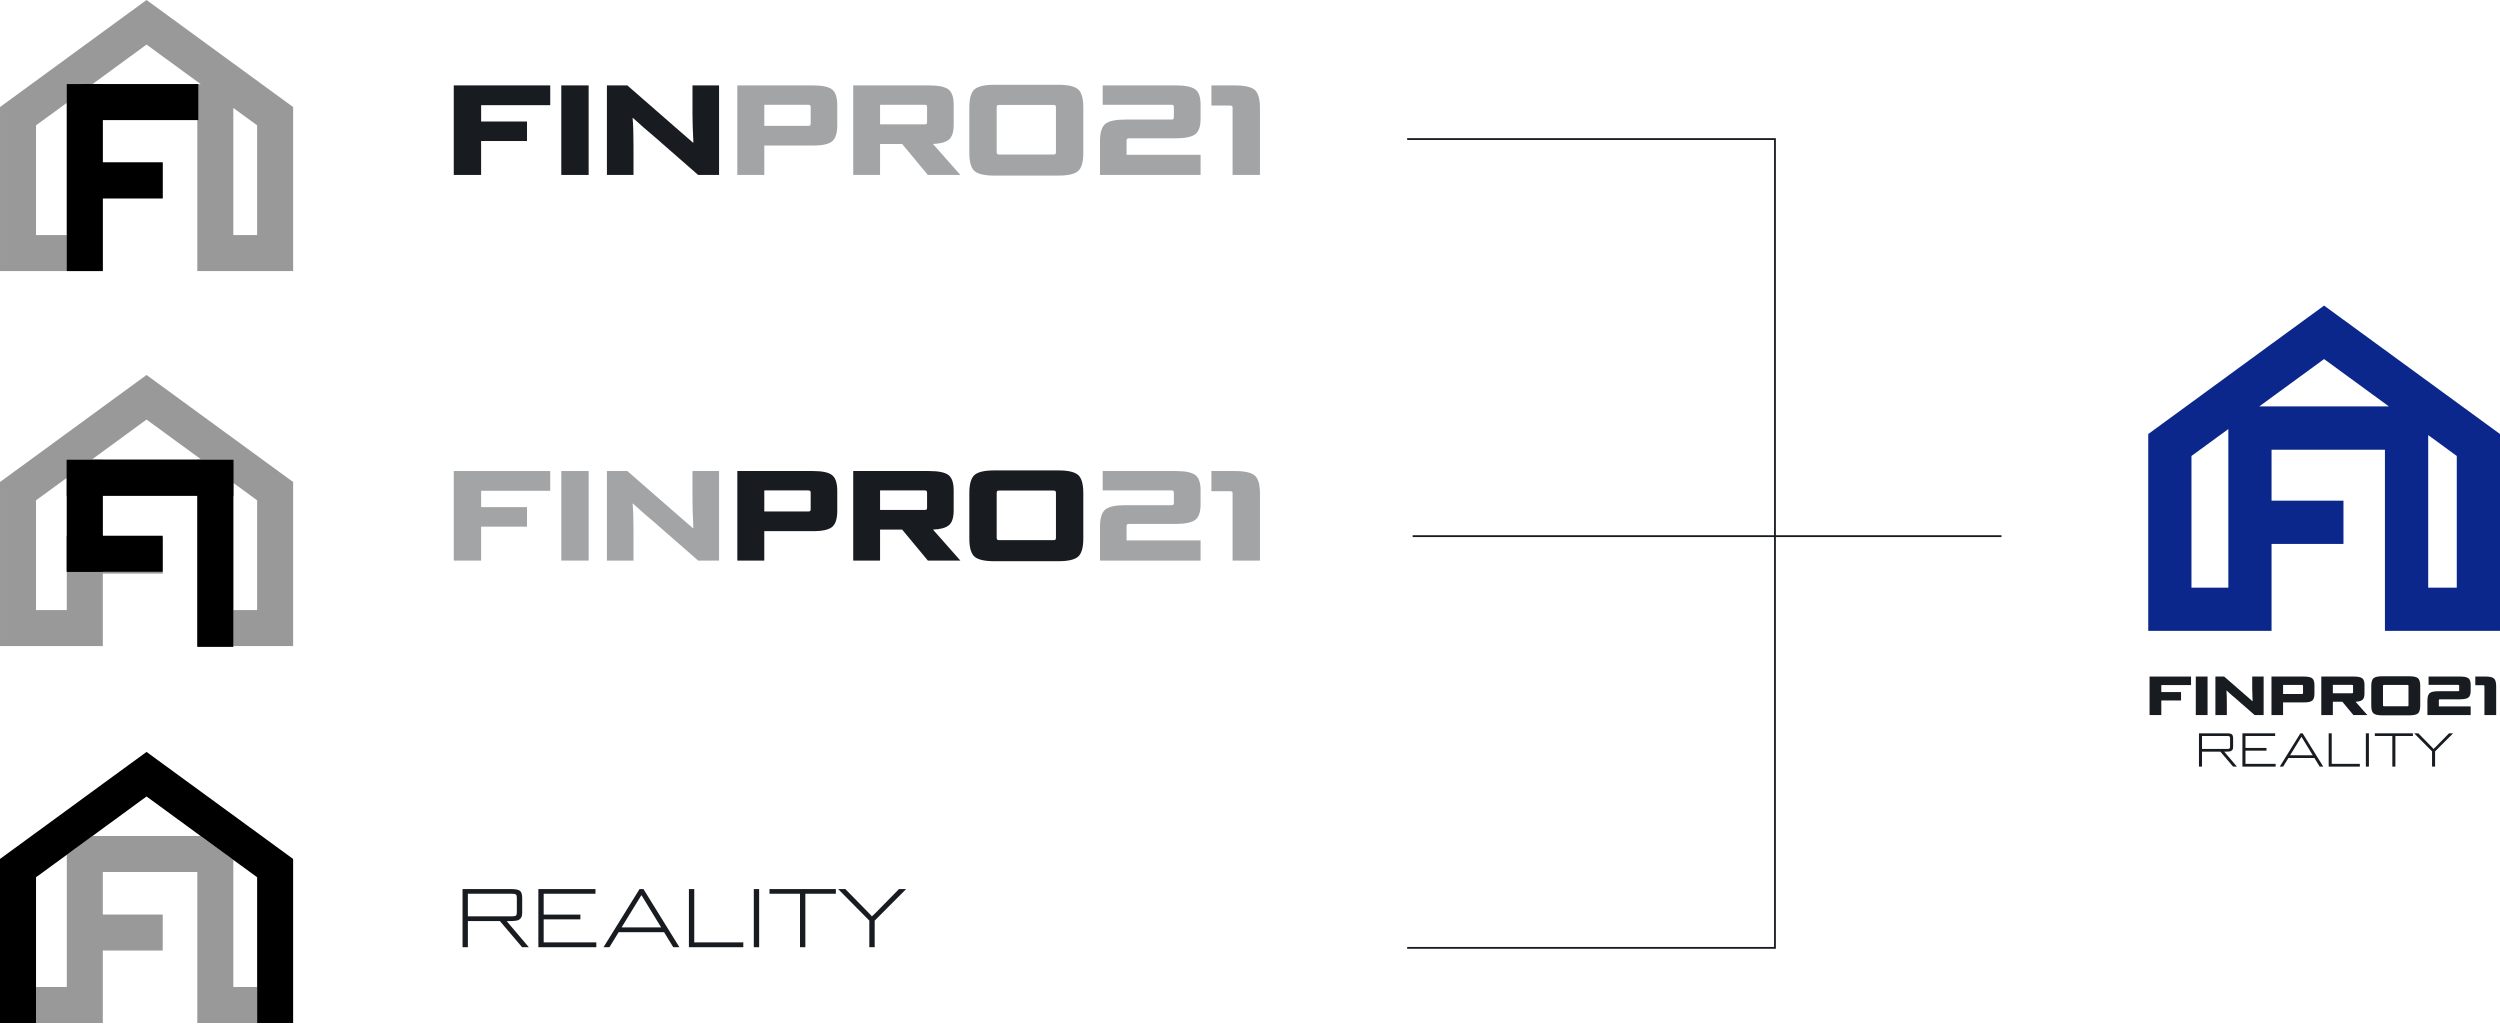 <svg width="850" height="348" viewBox="0 0 850 348" fill="none" xmlns="http://www.w3.org/2000/svg">
<path d="M790.191 103.899L772.354 116.915L757.659 127.659L730.402 147.568V214.5H772.329V184.929H796.78V170.233H772.329V152.9H810.878V214.5H849.999V147.568L790.185 103.899H790.191ZM757.634 199.804H745.098V155.034L757.634 145.876V199.811V199.804ZM768.148 138.18L790.191 122.085L806.286 133.844L812.234 138.186H768.148V138.18ZM835.304 199.804H825.592V147.935L835.304 155.028V199.798V199.804Z" fill="#0B278B"/>
<path d="M741.555 238.16H734.848V243.119H730.848V230.029H744.952V232.922H734.848V235.304H741.555V238.16Z" fill="#181C21"/>
<path d="M750.571 243.119H746.57V230.029H750.571V243.119Z" fill="#181C21"/>
<path d="M769.632 243.119H766.571L760.318 237.65C759.136 236.667 758.054 235.715 757.065 234.8H756.996C757.083 235.74 757.127 237.109 757.127 238.913V243.119H753.238V230.029H756.218L762.956 235.902L765.8 238.378H765.88C765.793 236.58 765.75 235.199 765.75 234.228V230.022H769.638V243.112L769.632 243.119Z" fill="#181C21"/>
<path d="M783.4 238.82H776.245V243.119H772.301V230.029H783.344C784.731 230.029 785.677 230.234 786.169 230.638C786.66 231.043 786.909 231.808 786.909 232.922V235.871C786.909 236.984 786.666 237.756 786.187 238.179C785.708 238.602 784.775 238.82 783.4 238.82ZM783.027 235.609V233.226C783.027 233.09 783.002 232.996 782.952 232.946C782.902 232.897 782.803 232.872 782.653 232.872H776.251V235.951H782.697C782.821 235.951 782.908 235.927 782.958 235.877C783.008 235.827 783.033 235.74 783.033 235.615L783.027 235.609Z" fill="#181C21"/>
<path d="M804.908 243.119H800.155L796.397 238.589H793.168V243.119H789.242V230.029H800.323C801.71 230.029 802.662 230.228 803.166 230.62C803.676 231.011 803.925 231.758 803.925 232.847V235.796C803.925 236.86 803.689 237.581 803.21 237.967C802.737 238.347 801.965 238.558 800.901 238.596L804.902 243.125L804.908 243.119ZM800.043 235.379V233.22C800.043 233.071 800.018 232.971 799.968 232.928C799.918 232.884 799.819 232.859 799.669 232.859H793.168V235.715H799.669C799.819 235.715 799.918 235.69 799.968 235.647C800.018 235.603 800.043 235.51 800.043 235.373V235.379Z" fill="#181C21"/>
<path d="M819.24 243.212H809.889C808.464 243.212 807.493 242.988 806.989 242.546C806.479 242.105 806.23 241.221 806.23 239.908V233.239C806.23 231.926 806.486 231.043 806.989 230.601C807.493 230.159 808.464 229.935 809.889 229.935H819.24C820.652 229.935 821.616 230.159 822.12 230.601C822.624 231.043 822.879 231.926 822.879 233.239V239.908C822.879 241.221 822.624 242.105 822.12 242.546C821.61 242.988 820.652 243.212 819.24 243.212ZM818.885 239.79V233.195C818.885 233.071 818.86 232.984 818.798 232.94C818.736 232.897 818.636 232.872 818.487 232.872H810.635C810.474 232.872 810.362 232.897 810.306 232.94C810.25 232.984 810.218 233.071 810.218 233.195V239.79C810.218 239.927 810.25 240.02 810.306 240.064C810.362 240.107 810.474 240.132 810.635 240.132H818.487C818.636 240.132 818.742 240.107 818.798 240.064C818.854 240.02 818.885 239.927 818.885 239.79Z" fill="#181C21"/>
<path d="M840.028 243.119H825.32V238.197C825.32 236.934 825.575 236.088 826.092 235.659C826.608 235.23 827.573 235.018 829.003 235.018H835.748C835.897 235.018 835.996 234.993 836.046 234.95C836.096 234.906 836.121 234.819 836.121 234.695V233.214C836.121 233.077 836.096 232.984 836.046 232.934C835.996 232.884 835.897 232.859 835.748 232.859H825.718V230.022H836.351C837.763 230.022 838.734 230.215 839.257 230.607C839.773 230.993 840.034 231.739 840.034 232.841V234.888C840.034 236.014 839.773 236.773 839.244 237.171C838.721 237.563 837.751 237.762 836.351 237.762H829.607C829.458 237.762 829.352 237.787 829.296 237.83C829.24 237.874 829.209 237.961 829.209 238.085V240.17H840.028V243.119Z" fill="#181C21"/>
<path d="M848.707 243.119H844.706V233.295C844.706 233.17 844.681 233.083 844.619 233.04C844.563 232.996 844.457 232.971 844.308 232.971H841.602V230.022H845.023C846.461 230.022 847.437 230.24 847.941 230.682C848.451 231.124 848.7 231.995 848.7 233.313V243.119H848.707Z" fill="#181C21"/>
<path d="M760.567 260.651H759.248L754.924 255.568H748.684V260.651H747.645V249.328H757.151C757.985 249.328 758.545 249.446 758.831 249.676C759.117 249.912 759.26 250.379 759.26 251.082V253.745C759.26 254.05 759.241 254.305 759.204 254.51C759.167 254.716 759.08 254.89 758.949 255.02C758.818 255.157 758.7 255.257 758.582 255.331C758.47 255.4 758.265 255.456 757.978 255.493C757.692 255.531 757.443 255.555 757.232 255.555C757.02 255.555 756.684 255.562 756.23 255.562L760.554 260.645L760.567 260.651ZM758.227 253.845V251.051C758.227 250.715 758.165 250.497 758.047 250.392C757.929 250.286 757.655 250.236 757.232 250.236H748.684V254.641H757.232C757.655 254.641 757.922 254.591 758.047 254.485C758.165 254.38 758.227 254.168 758.227 253.845Z" fill="#181C21"/>
<path d="M773.714 260.651H762.422V249.328H773.552V250.236H763.461V254.299H770.609V255.226H763.461V259.711H773.714V260.651Z" fill="#181C21"/>
<path d="M789.896 260.651H788.695L786.909 257.727H778.062L776.264 260.651H775.113L782.131 249.328H782.896L789.902 260.651H789.896ZM782.48 250.535L778.628 256.8H786.343L782.511 250.522H782.48V250.535Z" fill="#181C21"/>
<path d="M802.345 260.651H791.75V249.328H792.789V259.711H802.345V260.651Z" fill="#181C21"/>
<path d="M805.43 260.651H804.391V249.328H805.43V260.651Z" fill="#181C21"/>
<path d="M814.432 260.651H813.393V250.236H807.445V249.328H820.38V250.236H814.432V260.651Z" fill="#181C21"/>
<path d="M827.934 260.651H826.895V255.468L820.816 249.328H822.229L826.87 254.062C827.1 254.311 827.274 254.498 827.393 254.641C827.455 254.597 827.685 254.38 828.077 253.994L832.662 249.328H834.062L827.934 255.468V260.651Z" fill="#181C21"/>
<g opacity="0.4">
<path d="M49.82 127.492L34.956 138.342L22.712 147.295L0.004 163.881V219.657H34.956V213.535V213.523V195.026H55.326V182.776H34.956V168.323H67.084V219.663H99.667V163.887L49.826 127.498L49.82 127.492ZM22.706 207.413H12.248V170.103L22.706 162.475V207.413ZM31.46 156.073L49.82 142.647L63.233 152.446L68.198 156.073H31.46ZM87.423 207.413H79.328V164.192L87.423 170.103V207.413Z" fill="black"/>
</g>
<path opacity="0.4" d="M179.176 179.062H163.579V190.596H154.277V160.148H187.083V166.874H163.585V172.423H179.182V179.062H179.176Z" fill="#181C21"/>
<path opacity="0.4" d="M200.141 190.596H190.84V160.148H200.141V190.596Z" fill="#181C21"/>
<path opacity="0.4" d="M244.483 190.596H237.366L222.82 177.873C220.076 175.584 217.557 173.375 215.255 171.254H215.087C215.292 173.437 215.391 176.623 215.391 180.816V190.596H206.352V160.148H213.289L228.948 173.805L235.555 179.566H235.748C235.543 175.385 235.443 172.174 235.443 169.922V160.148H244.483V190.596Z" fill="#181C21"/>
<path d="M276.501 180.592H259.858V190.596H250.688V160.148H276.37C279.605 160.148 281.795 160.621 282.946 161.567C284.097 162.512 284.669 164.286 284.669 166.874V173.73C284.669 176.324 284.11 178.116 282.99 179.105C281.87 180.094 279.705 180.592 276.501 180.592ZM275.63 173.12V167.571C275.63 167.253 275.574 167.029 275.455 166.917C275.337 166.799 275.107 166.743 274.759 166.743H259.864V173.904H274.846C275.138 173.904 275.343 173.848 275.455 173.73C275.574 173.612 275.63 173.413 275.63 173.12Z" fill="#181C21"/>
<path d="M326.521 190.596H315.471L306.736 180.07H299.221V190.596H290.094V160.148H315.863C319.099 160.148 321.301 160.609 322.483 161.523C323.665 162.438 324.25 164.167 324.25 166.7V173.556C324.25 176.032 323.696 177.712 322.589 178.601C321.481 179.491 319.69 179.976 317.213 180.063L326.521 190.59V190.596ZM315.204 172.598V167.577C315.204 167.228 315.148 167.004 315.03 166.899C314.911 166.799 314.681 166.743 314.333 166.743H299.221V173.381H314.333C314.681 173.381 314.918 173.332 315.03 173.226C315.148 173.126 315.204 172.915 315.204 172.591V172.598Z" fill="#181C21"/>
<path d="M359.848 190.814H338.091C334.769 190.814 332.523 190.298 331.341 189.265C330.159 188.232 329.574 186.185 329.574 183.131V167.62C329.574 164.566 330.165 162.519 331.341 161.486C332.523 160.453 334.769 159.937 338.091 159.937H359.848C363.139 159.937 365.373 160.453 366.555 161.486C367.737 162.519 368.322 164.566 368.322 167.62V183.131C368.322 186.185 367.731 188.232 366.555 189.265C365.373 190.298 363.139 190.814 359.848 190.814ZM359.021 182.863V167.533C359.021 167.241 358.952 167.048 358.822 166.942C358.691 166.843 358.448 166.787 358.1 166.787H339.84C339.46 166.787 339.205 166.836 339.074 166.942C338.944 167.042 338.875 167.241 338.875 167.533V182.863C338.875 183.187 338.944 183.392 339.074 183.498C339.205 183.597 339.46 183.653 339.84 183.653H358.1C358.448 183.653 358.691 183.603 358.822 183.498C358.952 183.398 359.021 183.187 359.021 182.863Z" fill="#181C21"/>
<path opacity="0.4" d="M408.202 190.596H373.996V179.149C373.996 176.206 374.593 174.24 375.788 173.251C376.982 172.262 379.241 171.764 382.557 171.764H398.241C398.59 171.764 398.826 171.714 398.938 171.608C399.056 171.509 399.112 171.31 399.112 171.017V167.564C399.112 167.247 399.056 167.023 398.938 166.911C398.82 166.793 398.59 166.737 398.241 166.737H374.917V160.142H399.641C402.932 160.142 405.185 160.596 406.392 161.498C407.599 162.4 408.202 164.136 408.202 166.7V171.459C408.202 174.078 407.592 175.851 406.367 176.766C405.141 177.681 402.901 178.141 399.641 178.141H383.957C383.608 178.141 383.366 178.191 383.235 178.296C383.104 178.396 383.036 178.595 383.036 178.887V183.734H408.196V190.59L408.202 190.596Z" fill="#181C21"/>
<path opacity="0.4" d="M428.383 190.596H419.082V167.751C419.082 167.459 419.013 167.266 418.883 167.16C418.752 167.06 418.509 167.004 418.161 167.004H411.871V160.148H419.822C423.169 160.148 425.434 160.658 426.616 161.679C427.798 162.699 428.383 164.734 428.383 167.795V190.596Z" fill="#181C21"/>
<path d="M79.322 156.353H67.078V219.937H79.322V156.353Z" fill="black"/>
<path d="M34.951 156.353H22.707V194.398H34.951V156.353Z" fill="black"/>
<path d="M55.32 194.392V182.148H22.707V194.392H55.32Z" fill="black"/>
<path d="M79.328 168.597V156.353H22.706V168.597H79.328Z" fill="black"/>
<g opacity="0.4">
<path d="M49.82 0L34.956 10.851L22.712 19.803L0.004 36.39V92.166H34.956V86.044V86.031V67.535H55.326V55.285H34.956V40.832H67.084V92.172H99.667V36.396L49.826 0.006L49.82 0ZM22.706 79.922H12.248V42.611L22.706 34.984V79.922ZM31.46 28.582L49.82 15.156L63.233 24.955L68.198 28.582H31.46ZM87.423 79.922H79.328V36.701L87.423 42.611V79.922Z" fill="black"/>
</g>
<path d="M179.176 47.949H163.579V59.484H154.277V29.036H187.083V35.761H163.585V41.311H179.182V47.949H179.176Z" fill="#181C21"/>
<path d="M200.141 59.484H190.84V29.036H200.141V59.484Z" fill="#181C21"/>
<path d="M244.483 59.484H237.366L222.82 46.761C220.076 44.471 217.557 42.263 215.255 40.141H215.087C215.292 42.325 215.391 45.511 215.391 49.704V59.484H206.352V29.036H213.289L228.948 42.692L235.555 48.453H235.748C235.543 44.272 235.443 41.062 235.443 38.81V29.036H244.483V59.484Z" fill="#181C21"/>
<path opacity="0.4" d="M276.501 49.48H259.858V59.484H250.688V29.036H276.37C279.605 29.036 281.795 29.509 282.946 30.454C284.097 31.4 284.669 33.173 284.669 35.761V42.617C284.669 45.212 284.11 47.004 282.99 47.993C281.87 48.982 279.705 49.48 276.501 49.48ZM275.63 42.008V36.458C275.63 36.141 275.574 35.917 275.455 35.805C275.337 35.687 275.107 35.631 274.759 35.631H259.864V42.792H274.846C275.138 42.792 275.343 42.736 275.455 42.617C275.574 42.499 275.63 42.3 275.63 42.008Z" fill="#181C21"/>
<path opacity="0.4" d="M326.521 59.484H315.471L306.736 48.957H299.221V59.484H290.094V29.036H315.863C319.099 29.036 321.301 29.496 322.483 30.411C323.665 31.325 324.25 33.055 324.25 35.587V42.443C324.25 44.919 323.696 46.599 322.589 47.489C321.481 48.379 319.69 48.864 317.213 48.951L326.521 59.478V59.484ZM315.204 41.485V36.464C315.204 36.116 315.148 35.892 315.03 35.786C314.911 35.687 314.681 35.631 314.333 35.631H299.221V42.269H314.333C314.681 42.269 314.918 42.219 315.03 42.114C315.148 42.014 315.204 41.802 315.204 41.479V41.485Z" fill="#181C21"/>
<path opacity="0.4" d="M359.848 59.702H338.091C334.769 59.702 332.523 59.185 331.341 58.153C330.159 57.12 329.574 55.073 329.574 52.018V36.508C329.574 33.453 330.165 31.406 331.341 30.373C332.523 29.341 334.769 28.824 338.091 28.824H359.848C363.139 28.824 365.373 29.341 366.555 30.373C367.737 31.406 368.322 33.453 368.322 36.508V52.018C368.322 55.073 367.731 57.12 366.555 58.153C365.373 59.185 363.139 59.702 359.848 59.702ZM359.021 51.751V36.421C359.021 36.128 358.952 35.935 358.822 35.83C358.691 35.73 358.448 35.674 358.1 35.674H339.84C339.46 35.674 339.205 35.724 339.074 35.83C338.944 35.929 338.875 36.128 338.875 36.421V51.751C338.875 52.074 338.944 52.279 339.074 52.385C339.205 52.485 339.46 52.541 339.84 52.541H358.1C358.448 52.541 358.691 52.491 358.822 52.385C358.952 52.286 359.021 52.074 359.021 51.751Z" fill="#181C21"/>
<path opacity="0.4" d="M408.202 59.484H373.996V48.036C373.996 45.094 374.593 43.128 375.788 42.138C376.982 41.149 379.241 40.651 382.557 40.651H398.241C398.59 40.651 398.826 40.602 398.938 40.496C399.056 40.396 399.112 40.197 399.112 39.905V36.452C399.112 36.135 399.056 35.911 398.938 35.799C398.82 35.681 398.59 35.624 398.241 35.624H374.917V29.03H399.641C402.932 29.03 405.185 29.484 406.392 30.386C407.599 31.288 408.202 33.024 408.202 35.587V40.347C408.202 42.966 407.592 44.739 406.367 45.654C405.141 46.568 402.901 47.029 399.641 47.029H383.957C383.608 47.029 383.366 47.078 383.235 47.184C383.104 47.284 383.036 47.483 383.036 47.775V52.622H408.196V59.478L408.202 59.484Z" fill="#181C21"/>
<path opacity="0.4" d="M428.383 59.484H419.082V36.639C419.082 36.346 419.013 36.153 418.883 36.047C418.752 35.948 418.509 35.892 418.161 35.892H411.871V29.036H419.822C423.169 29.036 425.434 29.546 426.616 30.566C427.798 31.587 428.383 33.621 428.383 36.682V59.484Z" fill="#181C21"/>
<path d="M34.951 28.582H22.707V92.166H34.951V28.582Z" fill="black"/>
<path d="M55.32 67.435V55.191H27.734V67.435H55.32Z" fill="black"/>
<path d="M67.426 40.826V28.582L27.739 28.582V40.826H67.426Z" fill="black"/>
<path d="M179.806 322.051H177.51L169.97 313.173H159.082V322.051H157.266V302.285H173.858C175.314 302.285 176.291 302.491 176.795 302.895C177.293 303.3 177.548 304.121 177.548 305.346V310C177.548 310.529 177.517 310.977 177.448 311.332C177.38 311.692 177.237 311.991 177.007 312.227C176.783 312.464 176.565 312.644 176.366 312.769C176.167 312.893 175.818 312.986 175.314 313.055C174.81 313.123 174.381 313.161 174.008 313.167C173.641 313.179 173.056 313.179 172.266 313.179L179.806 322.057V322.051ZM175.725 310.168V305.29C175.725 304.706 175.619 304.32 175.414 304.139C175.209 303.959 174.736 303.872 173.995 303.872H159.076V311.555H173.995C174.729 311.555 175.202 311.468 175.414 311.288C175.625 311.108 175.725 310.734 175.725 310.168Z" fill="#181C21"/>
<path d="M202.753 322.051H183.043V302.285H202.467V303.872H184.853V310.964H197.334V312.582H184.853V320.409H202.747V322.051H202.753Z" fill="#181C21"/>
<path d="M230.998 322.051H228.902L225.785 316.943H210.343L207.207 322.051H205.191L217.442 302.285H218.773L230.998 322.051ZM218.051 304.388L211.332 315.326H224.795L218.107 304.376L218.051 304.388Z" fill="#181C21"/>
<path d="M252.721 322.051H234.23V302.285H236.047V320.409H252.721V322.051Z" fill="#181C21"/>
<path d="M258.11 322.051H256.293V302.285H258.11V322.051Z" fill="#181C21"/>
<path d="M273.819 322.051H272.003V303.872H261.625V302.285H284.197V303.872H273.819V322.051Z" fill="#181C21"/>
<path d="M297.385 322.051H295.569V313.005L284.961 302.285H287.431L295.531 310.554C295.929 310.983 296.234 311.319 296.446 311.562C296.558 311.487 296.962 311.108 297.647 310.429L305.641 302.292H308.08L297.392 313.011V322.057L297.385 322.051Z" fill="#181C21"/>
<path opacity="0.4" d="M79.328 335.571V292.356L68.204 284.231H31.466L22.712 290.632V335.571H12.254V347.821H34.956V341.693H34.962L34.956 341.68V323.184H55.326V310.933H34.956V296.481H67.084V347.821H87.429V335.571H79.328Z" fill="black"/>
<path d="M49.822 255.655L34.959 266.499L22.709 275.458L0 292.045V347.821H12.25V335.571V298.26L22.709 290.632L31.462 284.231L49.822 270.804L63.236 280.603L68.2 284.231L79.325 292.356L87.425 298.26V335.571V347.821H99.663V292.045L49.822 255.655Z" fill="black"/>
<path d="M478.434 47.284H603.486V322.275H478.434" stroke="#181C21" stroke-width="0.622" stroke-miterlimit="10"/>
<path d="M480.297 182.291H680.499" stroke="#181C21" stroke-width="0.622" stroke-miterlimit="10"/>
</svg>
